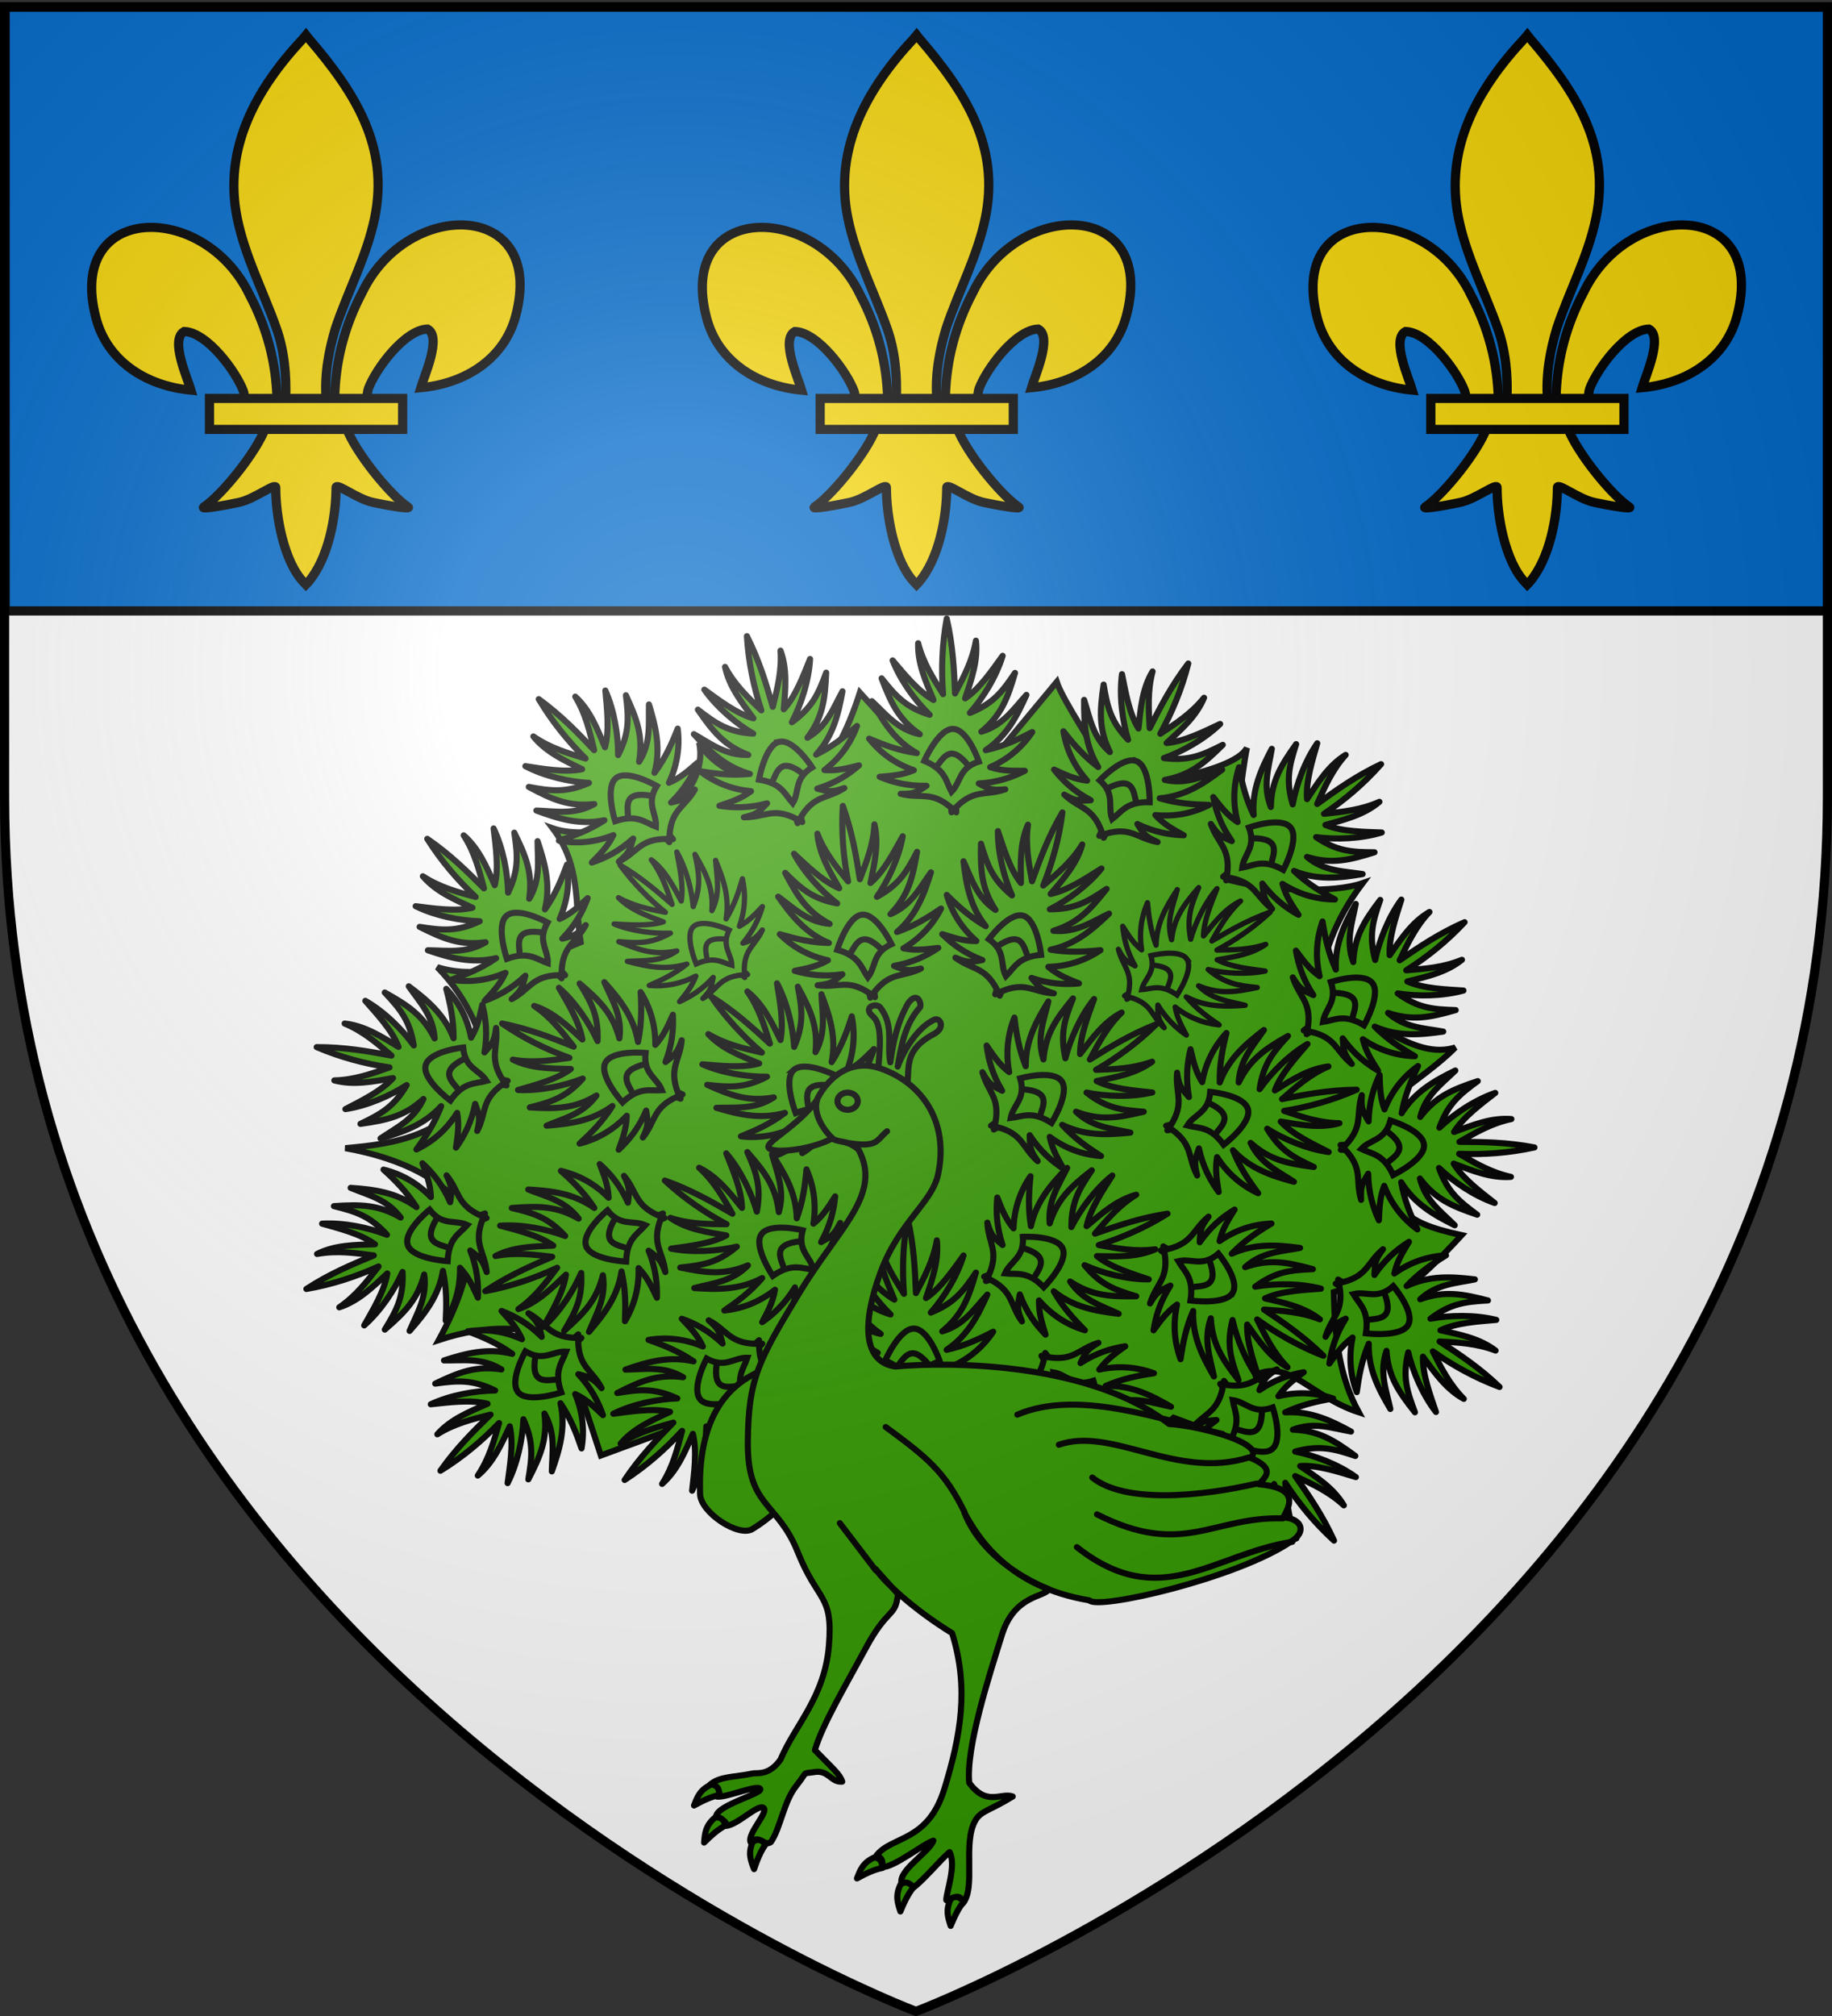 <svg xmlns="http://www.w3.org/2000/svg" xmlns:xlink="http://www.w3.org/1999/xlink" width="600" height="660" version="1.0"><rect width="100%" height="100%" fill="#333333" stroke="none"/><defs><radialGradient xlink:href="#a" id="f" cx="221.445" cy="226.331" r="300" fx="221.445" fy="226.331" gradientTransform="matrix(1.353 0 0 1.349 -77.63 -85.747)" gradientUnits="userSpaceOnUse"/><linearGradient id="a"><stop offset="0" style="stop-color:#fff;stop-opacity:.314"/><stop offset=".19" style="stop-color:#fff;stop-opacity:.251"/><stop offset=".6" style="stop-color:#6b6b6b;stop-opacity:.125"/><stop offset="1" style="stop-color:#000;stop-opacity:.125"/></linearGradient></defs><g style="display:inline"><path d="M300 658.5s298.5-112.32 298.5-397.772V2.176H1.5v258.552C1.5 546.18 300 658.5 300 658.5" style="fill:#fff;fill-opacity:1;fill-rule:evenodd;stroke:none;stroke-width:1px;stroke-linecap:butt;stroke-linejoin:miter;stroke-opacity:1"/><path d="M1.704 2.365h597.093V200H1.704z" style="fill:#0169c9;fill-opacity:1;fill-rule:evenodd;stroke:#000;stroke-width:3;stroke-linecap:round;stroke-linejoin:round;stroke-miterlimit:4;stroke-dasharray:none;stroke-opacity:1"/><g style="display:inline" transform="translate(-565.359 -397.69)scale(1.996)"><path d="M424.339 312.846c-1.99 6.188-4.773 12.13-10.25 17.156-7.048-2.147-13.686-4.517-16.125-8.968.88 4.093-1.238 8.187-5.625 12.28-6.95 1.812-13.754 3.417-18.406 1.782 4.715 6.226 3.587 12.462 4.593 18.688-8.522 3.62-16.746 6.267-23.53 4.093 5.329 5.453 7.422 11.374 8.687 17.407-7.178 10.495-15.457 11.525-23.782 12.28 9.5 1.695 16.735 5.375 20.97 11.75-.153 7.947-2.568 14.098-5.626 19.72 8.039-2.65 14.772-2.368 20.469.25l6.125 18.687 17.406-6.406 14.844 13.562 46.875.22 14.844-13.563 17.375 6.406-3.943-13.419c5.697-2.617 8.918 3.467 16.956 6.117-3.058-5.621-3.936-11.772-4.088-19.718 7.088-2.425 4.414 8.71 20.969-9.336-10.52-2.292-10.017-4.2-17.195-14.696 1.264-6.033 10.822-10.637 16.152-16.089-6.785 2.174-14.13-5.304-22.653-8.923 1.006-6.226 2.732-11.804 7.447-18.03-4.652 1.636-14.749 1.348-21.699-.463.663-5.85 1.838-17.628 2.718-21.722-2.44 4.452-19.835 6.163-26.883 8.31 19.061 15.122-2.333-12.944-4.322-19.132l-16.199 19.508z" style="fill:#390;fill-rule:evenodd;stroke:#000;stroke-width:1px;stroke-linecap:butt;stroke-linejoin:miter;stroke-opacity:1"/><use xlink:href="#b" id="c" width="744.094" height="1052.362" x="0" y="0" transform="rotate(40.991 420.518 398.42)"/><g id="d" transform="translate(1.585 1.098)"><use xlink:href="#b" width="744.094" height="1052.362" transform="rotate(-92.306 438.618 370.086)"/><g id="b" style="fill:#390"><path d="M385.594 317.031c.249 2.835.71 6.478-.063 9.313-1.26-3.037-2.455-6.104-4.875-8.313 1.719 2.83 2.392 5.806 3.094 8.781-2.685-2.846-5.395-5.687-9.082-8.367 2.196 3.701 4.798 6.894 7.676 9.743-2.928-.882-5.841-1.738-8.563-3.625 2.058 2.55 5.046 3.932 8 5.375-2.876.6-6.498-.08-9.312-.5 3.162 1.656 7.186 2.572 10.437 2.75-3.786 1.66-6.23 1.33-9.875.656 3.852 2.073 6.575 3.266 10.75 2.812-3.252 1.82-6.365 1.17-9.5 1.063 3.486 1.3 7.037 2.439 11.156 1.594-2.516 1.64-5.003 2.544-7.468 3.343 3.1.578 6.074.24 8.937-.906-.974 1.98-2.27 3.196-3.531 4.5 2.22-.734 4.48-1.848 6.781-3.937-.592 2.09-.773 2.432-2.344 3.78 3.058-1.53 3.427-3.687 7.75-3.718l.532.531c-.001-.191-.005-.353 0-.531.192.006.387.018.594.031l-.563-.656c.31-4.25 2.452-4.524 4.156-7.469-1.442 1.486-1.783 1.661-3.906 2.125 2.225-2.17 3.477-4.36 4.344-6.531-1.379 1.18-2.653 2.43-4.688 3.281 1.317-2.788 1.827-5.746 1.438-8.875-.948 2.412-2.023 4.838-3.813 7.25 1.094-4.06.18-7.66-.906-11.219-.084 3.136.388 6.27-1.625 9.407.706-4.14-.32-6.936-2.156-10.906.453 3.678.606 6.133-1.281 9.812.02-3.256-.633-7.337-2.094-10.594" style="fill:#390;fill-rule:evenodd;stroke:#000;stroke-width:1px;stroke-linecap:round;stroke-linejoin:round;stroke-opacity:1" transform="translate(-4.605 -5.629)"/><path d="M387.358 331.391c-1.9 1.493-.16 7.076-.16 7.076 3.607-1.2 4.84.193 6.694.904.153-2.223-1.683-3.7.137-6.682 0 0-4.772-2.79-6.671-1.298z" style="fill:#390;fill-rule:evenodd;stroke:#000;stroke-width:1px;stroke-linecap:butt;stroke-linejoin:miter;stroke-opacity:1" transform="translate(-4.605 -5.629)"/><path d="M389.34 338.028c-.086-2.084-.831-4.577 3.838-3.71" style="fill:#390;fill-rule:evenodd;stroke:#000;stroke-width:1px;stroke-linecap:butt;stroke-linejoin:miter;stroke-opacity:1" transform="translate(-4.605 -5.629)"/></g><use xlink:href="#b" width="744.094" height="1052.362" transform="rotate(-1.533 1217.298 1007.968)"/><use xlink:href="#b" width="744.094" height="1052.362" transform="rotate(27.228 408.463 378.162)"/><use xlink:href="#b" width="744.094" height="1052.362" transform="rotate(-24.761 488.245 353.125)"/><use xlink:href="#b" width="744.094" height="1052.362" transform="rotate(34.263 366.603 402.504)"/><use xlink:href="#b" width="744.094" height="1052.362" transform="rotate(-36.186 439.193 397.12)"/><use xlink:href="#b" width="744.094" height="1052.362" transform="rotate(-69.097 421.253 388.877)"/><use xlink:href="#b" width="744.094" height="1052.362" transform="rotate(-90.886 424.304 384.04)"/><use xlink:href="#b" width="744.094" height="1052.362" transform="rotate(-69.8 435.27 367.661)"/><use xlink:href="#b" width="744.094" height="1052.362" transform="rotate(-16.51 652.537 280.987)"/><use xlink:href="#b" width="744.094" height="1052.362" transform="rotate(-3.936 1093.995 -74.373)"/><use xlink:href="#b" width="744.094" height="1052.362" transform="matrix(.863 -.084 .084 .863 37.759 101.151)"/></g><use xlink:href="#c" width="744.094" height="1052.362" transform="translate(-6.415 98.356)"/><path d="M431.689 378.463c1.43-3.058-1.126-6.49 4.802-9.631 1.965-1.042 1.001-2.774.05-2.336-2.644 1.22-4.93 4.795-5.996 7.678.515-3.06 1.105-6.892 3.675-9.725.277-.633-.459-2.74-1.98-.633-1.882 3.373-2.45 6.527-2.91 9.663-.596-2.953.68-5.964-1.64-8.977-.67-.868-2.955-.06-1.248 1.418 2.011 1.74.836 6.873.873 10.486l2.43 3.838s.546 1.212 1.944-1.78" style="fill:#390;fill-rule:evenodd;stroke:#000;stroke-width:1px;stroke-linecap:round;stroke-linejoin:round;stroke-opacity:1"/><use xlink:href="#d" width="744.094" height="1052.362" transform="scale(-1 1)rotate(-10.734 -12.337 5010.745)"/><path d="M411.773 422.932c-4.743 1.147-14.235 4.196-13.656 21.383.102 3.021 6.318 7.119 8.601 5.715 6.31-3.88 5.819-7.263 11.202-3.218z" style="fill:#390;fill-rule:evenodd;stroke:#000;stroke-width:1px;stroke-linecap:butt;stroke-linejoin:miter;stroke-opacity:1"/><path d="M399.752 491.956c.786.766 1.78.74 1.176 1.97 1.663.147 6.775-2.1 7.07-1.236.263.767-6.883 2.568-7.239 4.396.948.551 1.989 1.102 1.533 1.654 1.983-.128 5.259-3.62 6.218-2.98.96.64-2.685 4.222-2.109 5.629 1.484-1.317 2.243.756 3.326 0 1.6-2.303 2.109-6.652 4.156-9.21 2.047-2.56.8-1.94 3.036-2.29 2.297-.36 2.666 1.745 4.52 1.576-.403-1.242-1.464-2.073-4.486-5.171 1.215-4.158 5.053-10.618 8.443-16.887 3.39-6.268 4.693-4.994 5.117-8.187.112-.846.675.253-3.582-4.605 1.657 2.376 6.367 6.691 12.537 10.49 2.814 9.018 1.407 16.886-1.28 25.585-2.686 8.699-8.536 7.64-11.094 10.839.995.51 1.063 1.204.86 1.953 1.92.128 6.799-3.83 8.444-4.336-.672 1.967-6.127 5.047-5.146 7.228l1.757.54c1.511-.965 4.7-4.812 6.053-5.89 1.16 2.202-.613 6.775-.543 7.878 1.202-.204 2.325-1.362 2.724.514 2.185-2.553-.112-9.9 2.063-13.61.907-1.571 2.38-1.584 6.109-3.907-1.911-.698-4.25 1.701-7.133-2.233-.575-5.82 3.326-17.717 5.373-24.305s7.045-6.102 7.699-7.475c-3.048-1.146-10.919-5.13-13.84-12.482 2.193 3.98 7.036 12.09 20.469 14.328 1.374 1.637 24.185-3.617 33.061-9.616 2.77-1.657 1.705-3.85-1.251-3.983 1.542-2.585 2.002-4.878-3.975-5.439 1.07-1.23 2.816-2.562-1.413-4.35 2.743-2.134-7.595-5.163-13.34-5.54-12.957-10.112-35.903-10.25-44.917-9.42-5.432-.78-5.395-7.375-2.45-15.38 3.084-8.38 8.473-11.457 9.467-16.12 1.822-8.54-2.51-14.99-9.466-17.397-6.06-2.096-9.787 3.39-10.618 5.629-2.4 3.165-.527 4.03 1.407 4.86 2.367 2.353 3.035.665 5.629 2.815 3.936 7.41-3.203 12.73-9.723 23.538-6.638 11.007-8.379 13.944-8.443 24.562s4.862 9.594 8.188 17.91c3.326 8.315 5.82 6.844 5.117 15.35-.704 8.508-5.57 13.043-7.932 18.678-1.904 2.733-3.87 2.132-4.605 2.302-2.983.634-5.304.418-6.967 1.825" style="fill:#390;fill-rule:evenodd;stroke:#000;stroke-width:1px;stroke-linecap:round;stroke-linejoin:round;stroke-opacity:1"/><path d="M432.387 378.325a1.663 1.407 0 1 1-3.326 0 1.663 1.407 0 1 1 3.326 0" style="opacity:1;fill:#390;fill-opacity:1;fill-rule:evenodd;stroke:#000;stroke-width:1;stroke-linecap:round;stroke-linejoin:round;stroke-miterlimit:4;stroke-dasharray:none;stroke-dashoffset:0;stroke-opacity:1" transform="translate(-8.398 1.535)"/><path d="M417.345 379.616c-3.309 4.48-8.516 6.909-7.996 7.864.546 1.001 6.617.498 10.486-1.52-1.769-1.7-3.217-4.352-2.49-6.344z" style="fill:#390;fill-rule:evenodd;stroke:#000;stroke-width:1px;stroke-linecap:butt;stroke-linejoin:miter;stroke-opacity:1"/><path d="M422.22 386.684c5.176.868 4.765-.423 6.577-1.892" style="fill:none;fill-rule:evenodd;stroke:#000;stroke-width:1px;stroke-linecap:round;stroke-linejoin:round;stroke-opacity:1"/><path d="M428.576 433.303c6.798 4.992 9.697 7.322 12.939 13.973M421.047 449.067l5.897 7.735" style="fill:none;fill-rule:evenodd;stroke:#000;stroke-width:1px;stroke-linecap:round;stroke-linejoin:miter;stroke-opacity:1"/><path d="M400.003 491.922c1.04.24 1.156.635 1.343 1.727-1.407.263-2.814.959-4.221 1.727.513-1.328.944-2.599 2.878-3.454M400.579 497.342c1.065-.06 1.287.287 1.77 1.284-1.277.644-2.435 1.705-3.572 2.835.123-1.42.183-2.76 1.802-4.12M406.765 501.322c.929-.526 1.282-.313 2.157.366-.86 1.144-1.427 2.608-1.946 4.125-.518-1.327-1.059-2.555-.21-4.491M426.74 503.883c1.039.24 1.156.635 1.342 1.727-1.407.263-2.814.959-4.221 1.727.514-1.328.944-2.599 2.878-3.454M431.045 508.263c.958-.47 1.298-.236 2.13.495-.926 1.09-1.581 2.517-2.19 4-.438-1.355-.904-2.613.06-4.495M439.296 510.63c.958-.47 1.298-.236 2.13.495-.926 1.09-1.581 2.517-2.19 4-.437-1.355-.903-2.613.06-4.496" style="fill:#390;fill-rule:evenodd;stroke:#000;stroke-width:1px;stroke-linecap:round;stroke-linejoin:round;stroke-opacity:1"/><path d="M459.946 453.005c13.688 10.81 22.487 1.087 35.347-.878M463.24 447.626c14.134 7.16 18.955.315 30.516.659M462.471 441.588c5.37 4.306 17.832 3.11 27.004.988M456.983 436.21c8.713-3.042 19.325 5.817 31.175 2.085M450.177 431.27c10-4.257 23.698.864 33.7 3.183" style="fill:none;fill-rule:evenodd;stroke:#000;stroke-width:1px;stroke-linecap:round;stroke-linejoin:miter;stroke-opacity:1"/></g></g><g style="display:inline"><g id="e" style="stroke:#000;stroke-width:15.166;stroke-miterlimit:4;stroke-dasharray:none;stroke-opacity:1;display:inline"><path d="M407.03 608.7c1.424-61.957 16.75-119.54 45.289-174.11 74.714-157.185 302.92-153.431 252.615 38.812-18.537 70.84-81.509 112.474-156.319 119.615 5.4-18.665 35.1-84.652 11.125-97.562-38.339 1.449-85.945 67.706-97.393 99.301-1.653 4.536-1.19 9.778-3.036 14.24" style="opacity:1;fill:#f2d207;fill-opacity:1;fill-rule:evenodd;stroke:#000;stroke-width:15.166;stroke-linecap:butt;stroke-linejoin:miter;stroke-miterlimit:4;stroke-dasharray:none;stroke-opacity:1;display:inline" transform="matrix(.199 0 0 .197 28.627 10.113)"/><g style="opacity:1;stroke:#000;stroke-width:15.166;stroke-miterlimit:4;stroke-dasharray:none;stroke-opacity:1;display:inline"><g style="fill:#f2d207;fill-opacity:1;stroke:#000;stroke-width:15.166;stroke-miterlimit:4;stroke-dasharray:none;stroke-opacity:1"><path d="M350.523 657.372c-1.425-61.956-16.751-119.54-45.29-174.108-74.714-157.186-302.92-153.432-252.615 38.81 18.537 70.84 81.509 112.475 156.319 119.616-5.4-18.665-35.1-84.652-11.124-97.562 38.338 1.449 85.944 67.705 97.392 99.301 1.653 4.536 1.19 9.778 3.036 14.24" style="fill:#f2d207;fill-opacity:1;fill-rule:evenodd;stroke:#000;stroke-width:15.166;stroke-linecap:butt;stroke-linejoin:miter;stroke-miterlimit:4;stroke-dasharray:none;stroke-opacity:1" transform="matrix(.199 0 0 .197 20.978 1.327)"/><path d="M393.626 57.12c-78.714 84.85-131.565 182.962-108.781 298.031 12.57 63.484 43.041 122.28 64.53 183.438 13.437 38.37 16.873 78.452 15.282 118.781h66.781c-3.196-40.626 3.807-79.998 15.282-118.781 20.474-61.538 51.625-119.906 64.53-183.438 24.129-118.779-32.506-208.36-108.437-297.656l-4.64-5.918z" style="fill:#f2d207;fill-opacity:1;fill-rule:nonzero;stroke:#000;stroke-width:15.166;stroke-linecap:butt;stroke-linejoin:miter;stroke-miterlimit:4;stroke-dasharray:none;stroke-opacity:1" transform="matrix(.199 0 0 .197 20.978 1.327)"/><path d="M331.345 704.401c-13.962 39.13-70.889 110.792-101.125 131.22-7.843 5.297 37.486-3.052 57.78-7.5 26.62-5.835 61.218-34.198 60.407-24.188-.075 45.838 12.811 122.324 46.406 157.468l3.182 3.388 3.287-3.388c33.578-39.17 46.238-108.042 46.406-157.468-.81-10.01 33.788 18.353 60.407 24.187 20.295 4.449 65.623 12.798 57.78 7.5-30.236-20.427-87.131-92.089-101.093-131.219z" style="fill:#f2d207;fill-opacity:1;fill-rule:evenodd;stroke:#000;stroke-width:15.166;stroke-linecap:butt;stroke-linejoin:miter;stroke-miterlimit:4;stroke-dasharray:none;stroke-opacity:1" transform="matrix(.199 0 0 .197 20.978 1.327)"/><path d="M239.352 655.379H557.24v51.503H239.352z" style="fill:#f2d207;fill-opacity:1;stroke:#000;stroke-width:15.166;stroke-miterlimit:4;stroke-dasharray:none;stroke-opacity:1" transform="matrix(.199 0 0 .197 20.978 1.327)"/></g></g></g><use xlink:href="#e" width="600" height="660" style="display:inline" transform="translate(200)"/><use xlink:href="#e" width="600" height="660" style="display:inline" transform="translate(400)"/></g><path d="M300 658.5s298.5-112.32 298.5-397.772V2.176H1.5v258.552C1.5 546.18 300 658.5 300 658.5" style="opacity:1;fill:url(#f);fill-opacity:1;fill-rule:evenodd;stroke:none;stroke-width:1px;stroke-linecap:butt;stroke-linejoin:miter;stroke-opacity:1"/><path d="M300 658.5S1.5 546.18 1.5 260.728V2.176h597v258.552C598.5 546.18 300 658.5 300 658.5z" style="opacity:1;fill:none;fill-opacity:1;fill-rule:evenodd;stroke:#000;stroke-width:3;stroke-linecap:butt;stroke-linejoin:miter;stroke-miterlimit:4;stroke-dasharray:none;stroke-opacity:1"/></svg>